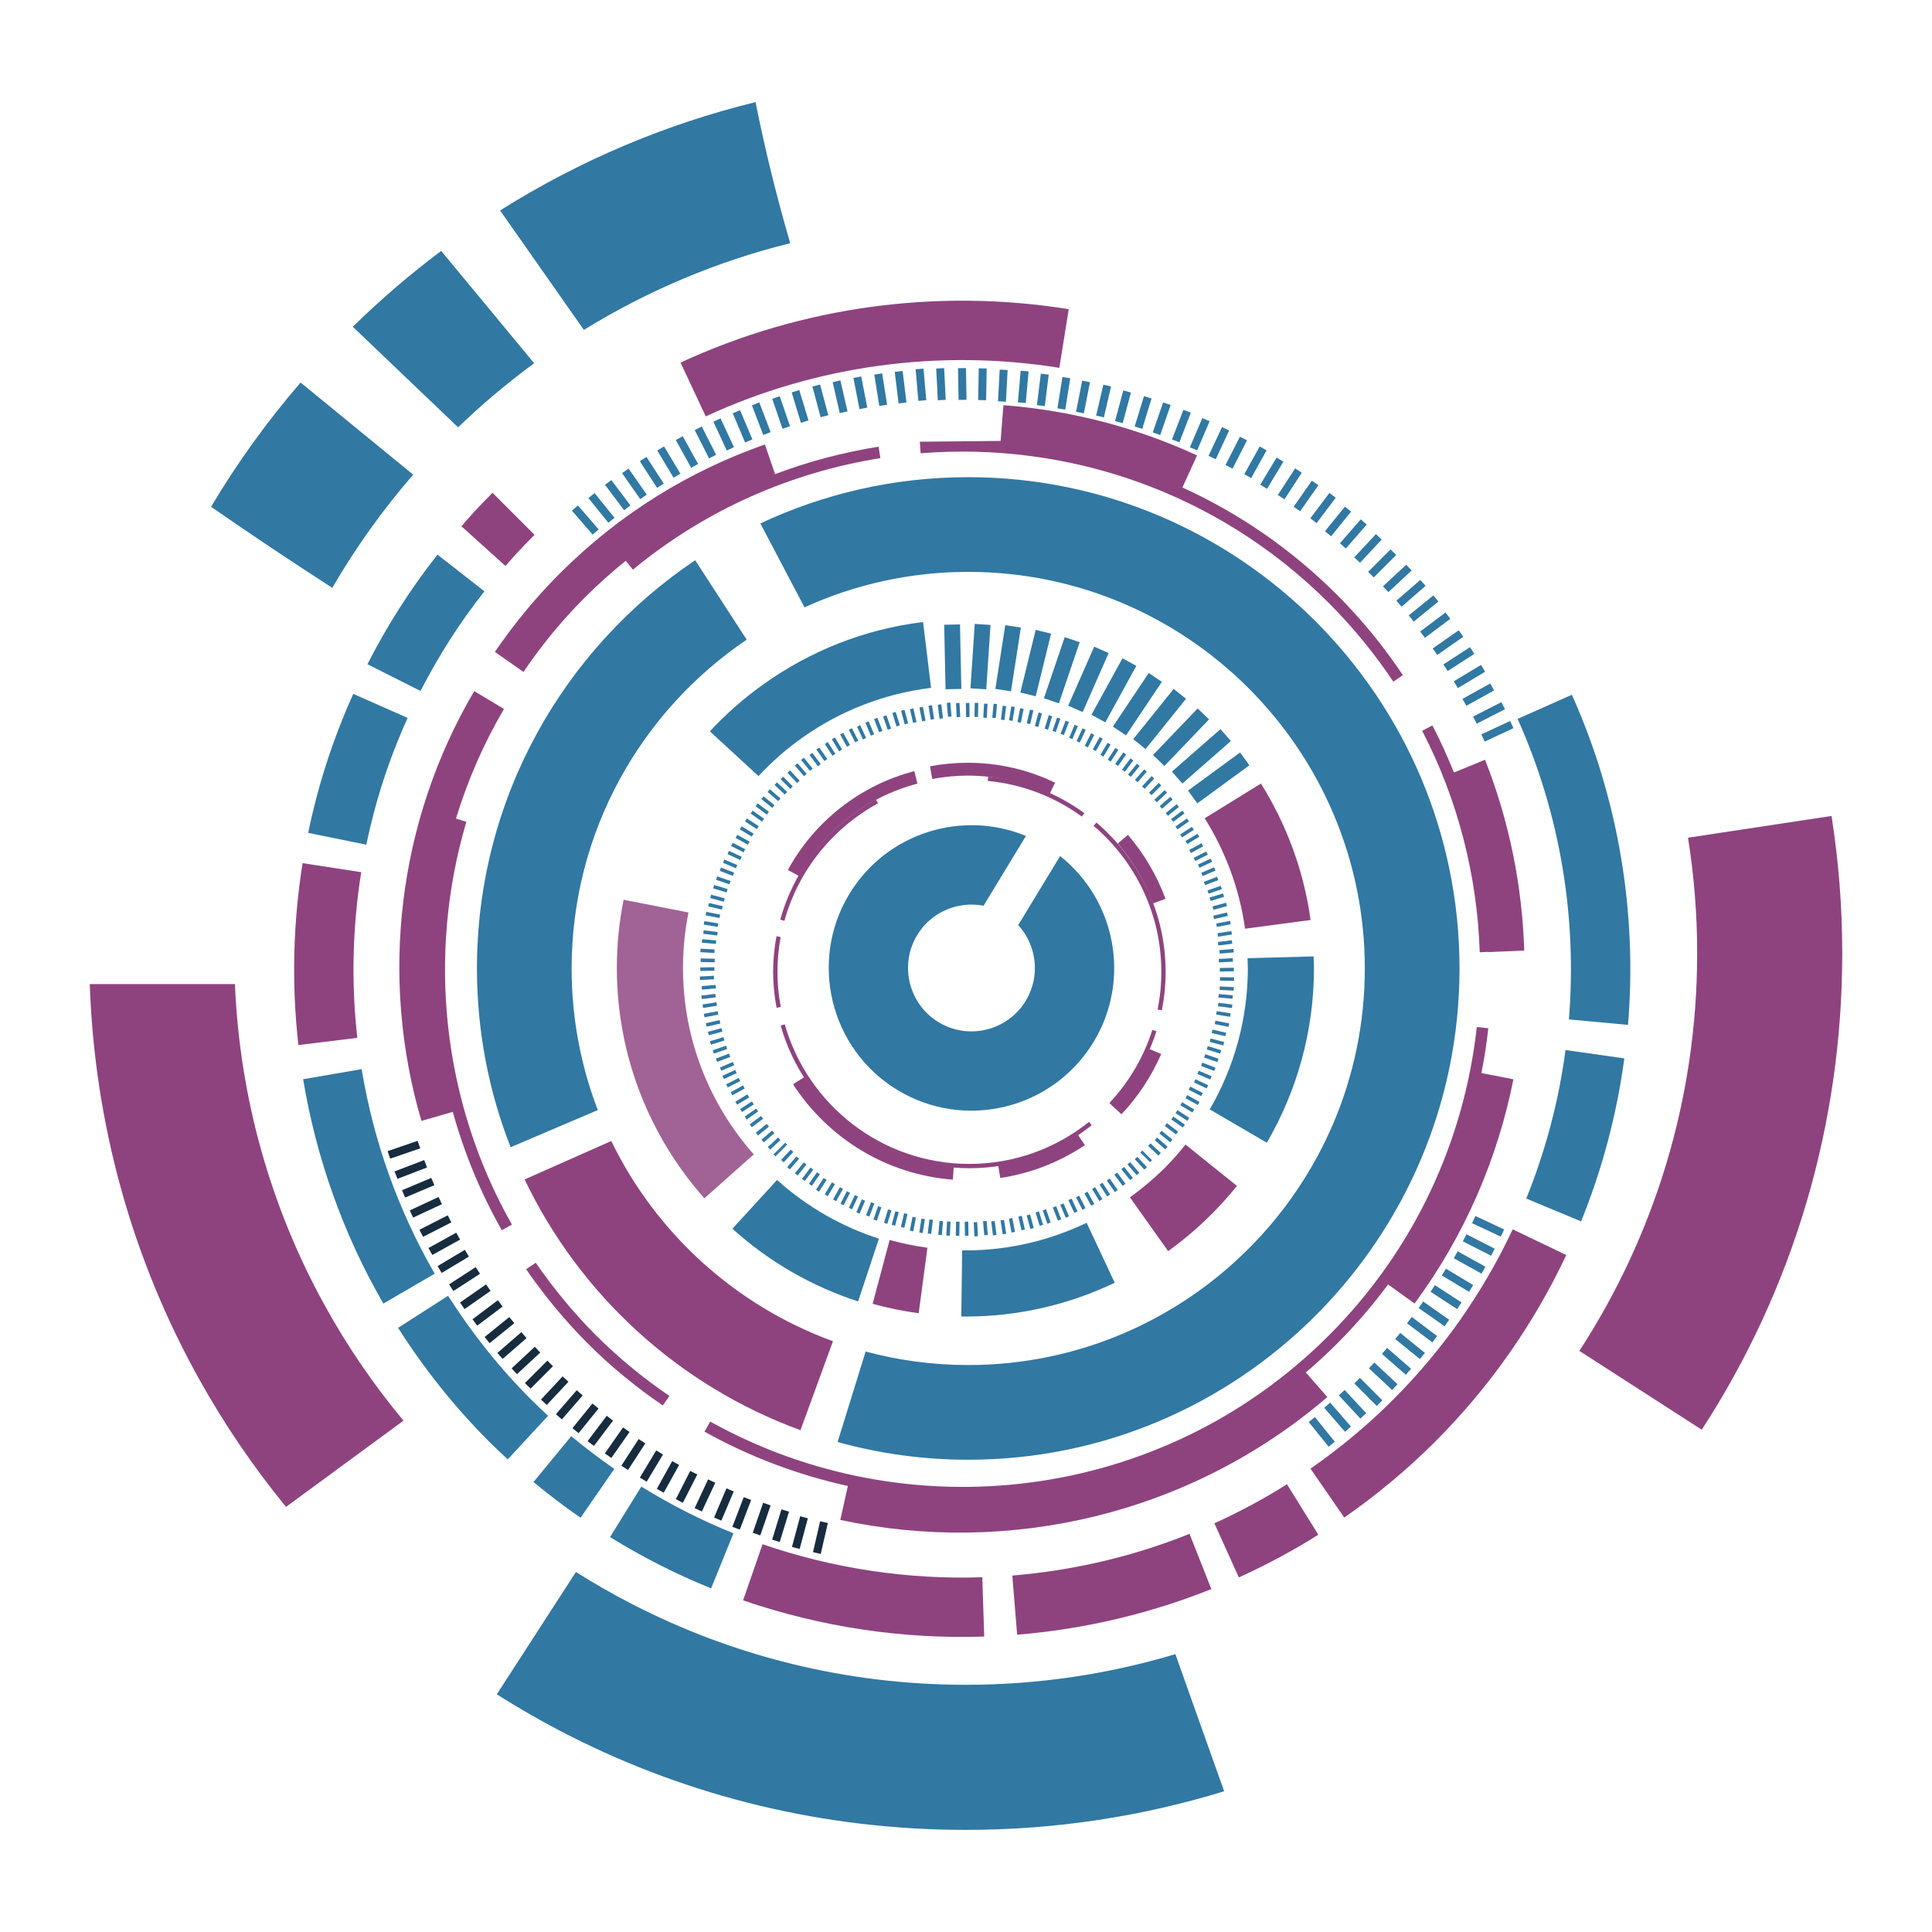 <?xml version="1.0" encoding="utf-8"?>
<!-- Generator: Adobe Illustrator 15.1.0, SVG Export Plug-In . SVG Version: 6.00 Build 0)  -->
<!DOCTYPE svg PUBLIC "-//W3C//DTD SVG 1.1//EN" "http://www.w3.org/Graphics/SVG/1.1/DTD/svg11.dtd">
<svg version="1.1" id="Layer_1" xmlns="http://www.w3.org/2000/svg" xmlns:xlink="http://www.w3.org/1999/xlink" x="0px" y="0px"
	 width="500px" height="500px" viewBox="0 0 500 500" enable-background="new 0 0 500 500" xml:space="preserve">
<g>
	<g>
		<g>
			<path fill="#8E437F" d="M385.201,246.341c0,0.02,0,0.04,0.001,0.063l9.27-0.404c-0.521-16.798-3.888-33.523-10.148-49.371
				l-8.052,3.302c-1.649-4.139-3.496-8.217-5.565-12.21l-2.645,1.412c9.296,17.952,14.247,37.575,14.896,57.313L385.201,246.341z"/>
			<path fill="#8E437F" d="M154.295,345.633c-5.888-5.89-11.078-12.21-15.641-18.84l-2.493,1.674
				c4.671,6.784,9.981,13.26,16.012,19.286c6.041,6.042,12.552,11.316,19.359,15.982l1.713-2.46
				C166.583,356.708,160.209,351.547,154.295,345.633z"/>
			<path fill="#8E437F" d="M120.691,212.684l-2.687-0.833c2.98-9.808,7.12-19.334,12.422-28.363l-7.696-4.636
				c-19.92,33.88-24.501,74.347-13.669,111.234l8.124-2.336c2.934,10.577,7.15,20.869,12.674,30.627l2.623-1.453
				C114.396,284.991,110.504,247.185,120.691,212.684z"/>
			<path fill="#8E437F" d="M238.047,114.319l0.214,2.991c37.842-3.046,76.735,9.85,105.621,38.735
				c6.346,6.346,11.903,13.179,16.709,20.374l2.47-1.698c-4.903-7.343-10.58-14.319-17.058-20.796
				c-11.917-11.916-25.5-21.167-40.002-27.763l3.797-8.305c-15.938-7.343-32.93-11.682-50.116-12.996l-0.723,9.247"/>
			<path fill="#8E437F" d="M383.391,277.702c0.76-3.843,1.357-7.714,1.786-11.601l-2.981-0.297
				c-3.231,29.182-15.979,57.493-38.311,79.828c-43.297,43.295-109.063,50.69-160.079,22.267l-1.494,2.602
				c11.75,6.55,24.267,11.236,37.113,14.068l-1.955,8.787c43.482,9.341,90.424-1.253,126.047-31.799l-5.574-6.361
				c2.763-2.354,5.453-4.833,8.063-7.443c4.852-4.852,9.258-9.982,13.226-15.339l6.858,4.933
				c12.976-17.585,21.487-37.445,25.58-58.023L383.391,277.702z"/>
			<path fill="#8E437F" d="M227.39,115.6c-9.104,1.448-18.085,3.823-26.802,7.103l-2.633-7.673
				c-19.367,6.772-37.552,17.856-53.01,33.312c-6.364,6.362-11.974,13.195-16.868,20.374l7.39,5.175
				c4.594-6.761,9.834-13.215,15.824-19.205c3.409-3.409,6.967-6.585,10.644-9.542l1.865,2.283
				c18.883-15.6,41.075-25.202,64.037-28.863L227.39,115.6z"/>
			<g>
				<path fill="#8E437F" d="M292.426,309.877l9.894,13.922c6.665-4.803,12.657-10.484,17.8-16.882l-13.308-10.707
					c-1.723,2.146-3.537,4.215-5.486,6.153C298.569,305.097,295.585,307.603,292.426,309.877z"/>
			</g>
			<g opacity="0.83">
				<path fill="#8E437F" d="M195.076,298.758c-11.377-12.871-18.322-29.744-18.32-48.243c-0.002-4.911,0.496-9.712,1.424-14.361
					l-16.793-3.296c-1.139,5.713-1.748,11.615-1.747,17.657c0,22.857,8.581,43.71,22.651,59.605L195.076,298.758z"/>
			</g>
			<g>
				<path fill="#8E437F" d="M240.014,322.916c-3.338-0.451-6.601-1.134-9.776-2.017l-4.404,16.526
					c3.877,1.07,7.855,1.896,11.92,2.445L240.014,322.916z"/>
			</g>
			<g>
				<g>
					<path fill="#8E437F" d="M326.329,202.785l-14.559,8.986c5.352,8.512,8.997,18.198,10.454,28.579l16.96-2.254
						C337.403,225.276,332.923,213.313,326.329,202.785z"/>
				</g>
				<g>
					<path fill="#8E437F" d="M287.926,286.218c5.111-5.463,9.04-12.045,11.357-19.345l-1.065-0.323
						c-2.269,7.139-6.112,13.578-11.114,18.923L287.926,286.218z"/>
					<path fill="#8E437F" d="M250.877,302.333c11.971,0,22.973-4.175,31.656-11.13l-0.703-0.861
						c-8.493,6.802-19.251,10.879-30.953,10.879c-22.689,0-41.86-15.294-47.778-36.11l-1.073,0.29
						C208.072,286.688,227.675,302.332,250.877,302.333z"/>
					<path fill="#8E437F" d="M202.066,260.61c-0.549-2.944-0.867-5.966-0.866-9.065c-0.001-3.087,0.297-6.1,0.838-9.033
						l-1.091-0.215c-0.553,3.001-0.86,6.088-0.858,9.245c-0.002,3.171,0.322,6.258,0.884,9.261L202.066,260.61z"/>
					<path fill="#8E437F" d="M227.229,207.904l-0.516-0.981c-11.976,6.511-21.064,17.679-24.777,31.077l1.072,0.308
						C206.635,225.199,215.522,214.277,227.229,207.904z"/>
					<line fill="#8E437F" x1="280.628" y1="210.424" x2="279.967" y2="211.316"/>
					<path fill="#8E437F" d="M280.628,210.424c-7.134-5.172-15.652-8.546-24.892-9.429l-0.112,1.109
						c9.037,0.854,17.367,4.156,24.343,9.212L280.628,210.424z"/>
					<path fill="#8E437F" d="M301.664,251.542c0-15.469-6.962-29.339-17.91-38.662l-0.728,0.839
						c10.715,9.12,17.525,22.691,17.525,37.826c0.002,3.326-0.335,6.576-0.962,9.717l1.097,0.202
						C301.322,258.253,301.664,254.939,301.664,251.542z"/>
				</g>
				<g>
					<path fill="#8E437F" d="M300.517,272.774l-3.176-1.326c-2.356,5.421-5.638,10.354-9.639,14.6l2.536,2.323
						C294.503,283.834,298.003,278.568,300.517,272.774z"/>
					<path fill="#8E437F" d="M280.772,296.369l-1.919-2.852c-6.062,4.047-13.033,6.827-20.543,7.955l0.556,3.394
						C266.872,303.658,274.309,300.685,280.772,296.369z"/>
					<path fill="#8E437F" d="M246.606,305.299l0.227-3.435c-16.213-1.255-30.313-10.166-38.684-23.105l-2.902,1.845
						C214.194,294.445,229.271,303.967,246.606,305.299z"/>
					<path fill="#8E437F" d="M241.264,201.612c2.979-0.567,6.042-0.887,9.182-0.887c7.576,0,14.751,1.736,21.156,4.82l1.46-2.983
						c-6.848-3.302-14.517-5.162-22.616-5.162c-3.337,0-6.595,0.32-9.76,0.918L241.264,201.612z"/>
					<path fill="#8E437F" d="M237.433,202.808l-0.803-3.233c-14.096,3.655-25.901,13.061-32.727,25.565l2.894,1.601
						C213.185,215.03,224.235,206.234,237.433,202.808z"/>
					<path fill="#8E437F" d="M298.403,233.805l3.225-1.198c-2.254-6.104-5.569-11.688-9.726-16.539l-2.611,2.236
						C293.188,222.849,296.294,228.088,298.403,233.805z"/>
				</g>
			</g>
		</g>
		<g>
			<path fill="#8E437F" d="M158.196,295.293l-22.423,9.943c14.298,29.939,39.972,53.438,71.39,64.893l8.407-23.021
				C190.399,337.941,169.795,319.197,158.196,295.293z"/>
			<path fill="#8E437F" d="M391.49,318.153c-7.505,15.962-17.804,30.928-30.983,44.106c-6.688,6.688-13.851,12.602-21.349,17.834
				l8.734,12.648c8.253-5.75,16.132-12.254,23.488-19.609c14.444-14.444,25.735-30.842,33.969-48.333L391.49,318.153z"/>
			<path fill="#8E437F" d="M333.067,384.126c-6.07,3.829-12.354,7.183-18.789,10.102l6.331,14.004
				c7.043-3.193,13.921-6.865,20.569-11.049L333.067,384.126z"/>
			<path fill="#8E437F" d="M130.82,146.474c2.279-2.597,3.169-3.708,7.524-8.062l-10.874-10.875
				c-4.355,4.355-5.54,5.788-8.058,8.662L130.82,146.474z"/>
			<path fill="#8E437F" d="M93.485,225.718l-15.179-2.334c-2.471,15.58-2.861,31.425-1.079,47.077l15.248-1.867
				C90.861,254.335,91.228,239.905,93.485,225.718z"/>
			<path fill="#8E437F" d="M254.216,408.189c-19.212,0.645-38.507-2.227-56.87-8.547l-5.03,14.524
				c20.149,6.93,41.319,10.078,62.401,9.374L254.216,408.189z"/>
			<path fill="#8E437F" d="M274.155,95.19l2.438-15.174c-33.802-5.426-68.895-0.792-100.471,13.824l6.527,13.914
				C211.413,94.455,243.372,90.246,274.155,95.19z"/>
			<path fill="#8E437F" d="M313.5,411.247l-5.652-14.288c-14.758,5.92-30.234,9.502-45.864,10.795l1.253,15.31
				C280.365,421.649,297.326,417.725,313.5,411.247z"/>
			<path fill="#8E437F" d="M474.003,211.169l-37.149,5.63c1.556,9.75,2.37,19.745,2.37,29.927
				c0,37.913-11.214,73.246-30.485,102.886l31.672,20.396c23.659-36.392,36.361-78.856,36.361-123.282
				C476.771,234.702,475.827,222.825,474.003,211.169z"/>
			<path fill="#8E437F" d="M83.909,337.597c-13.629-24.805-21.861-52.972-23.107-82.916c-12.523,0-25.05,0-37.573,0
				c1.244,36.319,10.993,71.152,28.289,102.205c6.461,11.602,13.979,22.674,22.496,33.1l30.404-22.322
				C96.665,358.351,89.784,348.288,83.909,337.597z"/>
		</g>
	</g>
	<g>
		<g>
			
				<rect x="135.062" y="348.061" transform="matrix(0.681 0.732 -0.732 0.681 301.215 12.646)" fill="#182C3F" width="2.052" height="8.215"/>
		</g>
		<g>
			
				<rect x="131.596" y="344.064" transform="matrix(0.655 0.756 -0.756 0.655 308.847 19.908)" fill="#182C3F" width="2.052" height="8.216"/>
		</g>
		<g>
			
				<rect x="128.271" y="339.949" transform="matrix(0.629 0.778 -0.778 0.629 315.603 27.224)" fill="#182C3F" width="2.053" height="8.216"/>
		</g>
		<g>
			
				<rect x="125.093" y="335.721" transform="matrix(0.601 0.799 -0.799 0.601 321.905 34.775)" fill="#182C3F" width="2.053" height="8.216"/>
		</g>
		<g>
			
				<rect x="122.063" y="331.385" transform="matrix(0.573 0.82 -0.82 0.573 327.578 42.42)" fill="#182C3F" width="2.055" height="8.217"/>
		</g>
		<g>
			
				<rect x="119.188" y="326.945" transform="matrix(0.544 0.839 -0.839 0.544 332.577 50.072)" fill="#182C3F" width="2.054" height="8.216"/>
		</g>
		<g>
			
				<rect x="116.469" y="322.407" transform="matrix(0.514 0.858 -0.858 0.514 337.062 57.8)" fill="#182C3F" width="2.053" height="8.217"/>
		</g>
		<g>
			
				<rect x="113.909" y="317.78" transform="matrix(0.484 0.875 -0.875 0.484 341.002 65.537)" fill="#182C3F" width="2.053" height="8.216"/>
		</g>
		<g>
			
				<rect x="111.513" y="313.064" transform="matrix(0.454 0.891 -0.891 0.454 344.19 73.038)" fill="#182C3F" width="2.053" height="8.216"/>
		</g>
		<g>
			
				<rect x="109.284" y="308.265" transform="matrix(0.422 0.907 -0.907 0.422 346.983 80.574)" fill="#182C3F" width="2.051" height="8.217"/>
		</g>
		<g>
			
				<rect x="107.222" y="303.395" transform="matrix(0.389 0.921 -0.921 0.389 349.332 88.064)" fill="#182C3F" width="2.052" height="8.215"/>
		</g>
		<g>
			
				<rect x="105.331" y="298.456" transform="matrix(0.358 0.934 -0.934 0.358 350.84 94.994)" fill="#182C3F" width="2.054" height="8.216"/>
		</g>
		<g>
			
				<rect x="103.616" y="293.45" transform="matrix(0.325 0.946 -0.946 0.325 352.012 101.856)" fill="#182C3F" width="2.053" height="8.217"/>
		</g>
		<g>
			
				<rect x="208.059" y="396.913" transform="matrix(-0.225 0.974 -0.974 -0.225 647.655 280.817)" fill="#182C3F" width="8.211" height="2.053"/>
		</g>
		<g>
			
				<rect x="202.95" y="395.544" transform="matrix(-0.259 0.966 -0.966 -0.259 643.732 299.333)" fill="#182C3F" width="8.213" height="2.054"/>
		</g>
		<g>
			
				<rect x="197.892" y="393.997" transform="matrix(-0.293 0.956 -0.956 -0.293 638.842 317.476)" fill="#182C3F" width="8.212" height="2.052"/>
		</g>
		<g>
			
				<rect x="192.889" y="392.276" transform="matrix(-0.326 0.945 -0.945 -0.326 633.02 335.196)" fill="#182C3F" width="8.213" height="2.052"/>
		</g>
		<g>
			
				<rect x="187.952" y="390.379" transform="matrix(-0.358 0.934 -0.934 -0.358 626.297 352.403)" fill="#182C3F" width="8.212" height="2.054"/>
		</g>
		<g>
			
				<rect x="183.085" y="388.311" transform="matrix(-0.391 0.92 -0.92 -0.391 618.727 369.377)" fill="#182C3F" width="8.208" height="2.052"/>
		</g>
		<g>
			
				<rect x="178.29" y="386.076" transform="matrix(-0.423 0.906 -0.906 -0.423 610.314 385.518)" fill="#182C3F" width="8.212" height="2.053"/>
		</g>
		<g>
			
				<rect x="173.576" y="383.674" transform="matrix(-0.454 0.891 -0.891 -0.454 601.117 401.13)" fill="#182C3F" width="8.213" height="2.053"/>
		</g>
		<g>
			
				<rect x="168.951" y="381.11" transform="matrix(-0.485 0.875 -0.875 -0.485 591.171 416.134)" fill="#182C3F" width="8.211" height="2.051"/>
		</g>
		<g>
			
				<rect x="164.418" y="378.385" transform="matrix(-0.515 0.857 -0.857 -0.515 580.537 430.391)" fill="#182C3F" width="8.212" height="2.054"/>
		</g>
		<g>
			
				<rect x="159.981" y="375.504" transform="matrix(-0.545 0.839 -0.839 -0.545 569.244 443.972)" fill="#182C3F" width="8.214" height="2.054"/>
		</g>
		<g>
			
				<rect x="155.648" y="372.47" transform="matrix(-0.574 0.819 -0.819 -0.574 557.324 456.919)" fill="#182C3F" width="8.212" height="2.052"/>
		</g>
		<g>
			
				<rect x="151.424" y="369.286" transform="matrix(-0.602 0.799 -0.799 -0.602 544.874 468.965)" fill="#182C3F" width="8.212" height="2.052"/>
		</g>
		<g>
			
				<rect x="147.314" y="365.958" transform="matrix(-0.629 0.777 -0.777 -0.629 531.915 480.243)" fill="#182C3F" width="8.212" height="2.051"/>
		</g>
		<g>
			
				<rect x="143.321" y="362.488" transform="matrix(-0.656 0.755 -0.755 -0.656 518.5 490.725)" fill="#182C3F" width="8.213" height="2.052"/>
		</g>
		<g>
			<polygon fill="#182C3F" points="140.007,362.211 145.608,356.206 147.11,357.602 141.509,363.608 			"/>
		</g>
		<g>
			
				<rect x="138.429" y="351.699" transform="matrix(0.707 0.707 -0.707 0.707 292.437 5.603)" fill="#182C3F" width="2.052" height="8.211"/>
		</g>
	</g>
	<g>
		<g>
			<path fill="#3178A3" d="M304.185,428.09c-17.196,5.155-35.409,7.936-54.261,7.936c-31.058,0-60.383-7.53-86.264-20.847
				c-5.002-2.573-9.877-5.357-14.609-8.352l-20.479,31.65c5.973,3.797,12.111,7.296,18.388,10.499
				c31.498,16.079,66.574,24.597,102.964,24.597c23.01,0,45.491-3.419,66.882-9.993L304.185,428.09z"/>
			<g>
				<path fill="#3178A3" d="M238.89,160.977c-15.147,1.852-29.137,7.483-41.017,15.904c-2.719,1.932-5.34,3.984-7.825,6.192
					c-2.21,1.964-4.324,4.031-6.333,6.196l12.583,11.58c1.626-1.752,3.341-3.426,5.128-5.013c2.033-1.803,4.172-3.48,6.396-5.048
					c9.603-6.784,20.909-11.272,33.136-12.774L238.89,160.977z"/>
				<path fill="#3178A3" d="M96.823,210.054c2.192-8.267,5.103-16.375,8.667-24.256l-14.066-6.222
					c-3.895,8.647-7.071,17.544-9.467,26.612c-0.819,3.105-1.559,6.223-2.201,9.358l15.049,3.057
					C95.396,215.739,96.073,212.888,96.823,210.054z"/>
				<path fill="#3178A3" d="M108.835,178.821c4.603-8.991,10.09-17.642,16.536-25.789l-12.144-9.491
					c-7.074,8.955-13.097,18.469-18.135,28.356L108.835,178.821z"/>
				<g>
					<g>
						<line fill="#3178A3" x1="238.89" y1="160.977" x2="240.958" y2="178.014"/>
					</g>
					
						<rect x="313.378" y="192.879" transform="matrix(0.591 0.807 -0.807 0.591 291.374 -172.144)" fill="#3178A3" width="4.09" height="16.694"/>
					
						<rect x="308.735" y="187.453" transform="matrix(0.659 0.752 -0.752 0.659 253.363 -167.001)" fill="#3178A3" width="4.09" height="16.694"/>
					
						<rect x="297.335" y="188.751" transform="matrix(-0.692 0.722 -0.722 -0.692 654.939 102.116)" fill="#3178A3" width="16.694" height="4.092"/>
					
						<rect x="291.823" y="184.211" transform="matrix(-0.627 0.779 -0.779 -0.627 633.409 69.026)" fill="#3178A3" width="16.691" height="4.091"/>
					
						<rect x="285.933" y="180.172" transform="matrix(-0.556 0.831 -0.831 -0.556 609.392 39.016)" fill="#3178A3" width="16.691" height="4.091"/>
					
						<rect x="279.713" y="176.661" transform="matrix(-0.481 0.876 -0.876 -0.481 583.378 12.268)" fill="#3178A3" width="16.693" height="4.09"/>
					
						<rect x="273.214" y="173.702" transform="matrix(-0.403 0.915 -0.915 -0.403 555.962 -10.979)" fill="#3178A3" width="16.693" height="4.093"/>
					
						<rect x="266.479" y="171.322" transform="matrix(-0.322 0.947 -0.947 -0.322 527.467 -30.979)" fill="#3178A3" width="16.692" height="4.09"/>
					
						<rect x="259.562" y="169.54" transform="matrix(-0.238 0.971 -0.971 -0.238 498.412 -47.698)" fill="#3178A3" width="16.694" height="4.092"/>
					
						<rect x="252.518" y="168.368" transform="matrix(-0.153 0.988 -0.988 -0.153 469.182 -61.307)" fill="#3178A3" width="16.691" height="4.091"/>
					
						<rect x="245.396" y="167.812" transform="matrix(-0.066 0.998 -0.998 -0.066 440.015 -72.091)" fill="#3178A3" width="16.693" height="4.09"/>
					
						<rect x="238.253" y="167.881" transform="matrix(0.021 1 -1 0.021 411.323 -80.179)" fill="#3178A3" width="16.693" height="4.089"/>
				</g>
				<path fill="#3178A3" d="M179.911,144.992c-34.033,22.839-56.479,61.668-56.479,105.645c0,16.313,3.092,31.919,8.713,46.262
					l22.563-9.611c-4.369-11.388-6.771-23.741-6.771-36.65c0-35.379,17.993-66.633,45.308-85.094L179.911,144.992z"/>
				<path fill="#3178A3" d="M250.576,123.494c-19.221,0-37.451,4.301-53.8,11.971l11.427,21.71
					c12.926-5.881,27.269-9.175,42.373-9.175c56.595,0,102.638,46.042,102.638,102.636c0,56.596-46.043,102.637-102.638,102.637
					c-9.183,0-18.081-1.222-26.554-3.497l-7.253,23.419c10.769,2.981,22.101,4.586,33.807,4.586
					c70.107,0,127.144-57.037,127.144-127.145C377.72,180.528,320.684,123.494,250.576,123.494z"/>
			</g>
		</g>
		<g>
			<g>
				<g>
					
						<rect x="199.861" y="293.968" transform="matrix(0.683 0.731 -0.731 0.683 279.748 -52.505)" fill="#3178A3" width="0.911" height="3.643"/>
				</g>
				<g>
					
						<rect x="198.325" y="292.197" transform="matrix(0.655 0.756 -0.756 0.655 290.816 -48.749)" fill="#3178A3" width="0.91" height="3.641"/>
				</g>
				<g>
					
						<rect x="196.85" y="290.371" transform="matrix(0.629 0.778 -0.778 0.629 300.52 -44.931)" fill="#3178A3" width="0.91" height="3.641"/>
				</g>
				<g>
					
						<rect x="195.44" y="288.497" transform="matrix(0.6 0.8 -0.8 0.6 310.47 -40.639)" fill="#3178A3" width="0.911" height="3.64"/>
				</g>
				<g>
					
						<rect x="194.098" y="286.571" transform="matrix(0.575 0.818 -0.818 0.575 318.502 -36.657)" fill="#3178A3" width="0.91" height="3.644"/>
				</g>
				<g>
					
						<rect x="192.823" y="284.602" transform="matrix(0.544 0.839 -0.839 0.544 328.481 -31.56)" fill="#3178A3" width="0.907" height="3.643"/>
				</g>
				<g>
					
						<rect x="191.615" y="282.591" transform="matrix(0.516 0.857 -0.857 0.516 336.733 -26.802)" fill="#3178A3" width="0.913" height="3.643"/>
				</g>
				<g>
					
						<rect x="190.481" y="280.539" transform="matrix(0.485 0.874 -0.874 0.485 345.099 -21.642)" fill="#3178A3" width="0.909" height="3.642"/>
				</g>
				<g>
					
						<rect x="189.418" y="278.448" transform="matrix(0.452 0.892 -0.892 0.452 353.934 -15.85)" fill="#3178A3" width="0.909" height="3.641"/>
				</g>
				<g>
					
						<rect x="188.428" y="276.319" transform="matrix(0.421 0.907 -0.907 0.421 361.558 -10.343)" fill="#3178A3" width="0.911" height="3.642"/>
				</g>
				<g>
					
						<rect x="187.515" y="274.158" transform="matrix(0.391 0.92 -0.92 0.391 368.578 -4.874)" fill="#3178A3" width="0.912" height="3.643"/>
				</g>
				<g>
					
						<rect x="186.675" y="271.968" transform="matrix(0.357 0.934 -0.934 0.357 376.04 1.224)" fill="#3178A3" width="0.911" height="3.641"/>
				</g>
				<g>
					
						<rect x="185.914" y="269.749" transform="matrix(0.325 0.946 -0.946 0.325 382.654 7.077)" fill="#3178A3" width="0.911" height="3.641"/>
				</g>
				<g>
					
						<rect x="185.231" y="267.505" transform="matrix(0.291 0.957 -0.957 0.291 389.323 13.304)" fill="#3178A3" width="0.909" height="3.64"/>
				</g>
				<g>
					
						<rect x="184.627" y="265.238" transform="matrix(0.258 0.966 -0.966 0.258 395.316 19.313)" fill="#3178A3" width="0.912" height="3.641"/>
				</g>
				<g>
					
						<rect x="184.1" y="262.952" transform="matrix(0.223 0.975 -0.975 0.223 401.548 25.859)" fill="#3178A3" width="0.912" height="3.641"/>
				</g>
				<g>
					
						<rect x="183.658" y="260.647" transform="matrix(0.19 0.982 -0.982 0.19 406.79 31.813)" fill="#3178A3" width="0.909" height="3.642"/>
				</g>
				<g>
					
						<rect x="183.291" y="258.332" transform="matrix(0.155 0.988 -0.988 0.155 412.23 38.256)" fill="#3178A3" width="0.912" height="3.638"/>
				</g>
				<g>
					
						<rect x="183.008" y="256.004" transform="matrix(0.121 0.993 -0.993 0.121 417.194 44.51)" fill="#3178A3" width="0.912" height="3.64"/>
				</g>
				<g>
					
						<rect x="182.806" y="253.664" transform="matrix(0.085 0.996 -0.996 0.085 422.318 51.255)" fill="#3178A3" width="0.911" height="3.641"/>
				</g>
				<g>
					
						<rect x="182.686" y="251.322" transform="matrix(0.052 0.999 -0.999 0.052 426.319 56.963)" fill="#3178A3" width="0.911" height="3.641"/>
				</g>
				<g>
					
						<rect x="182.649" y="248.978" transform="matrix(0.016 1 -1 0.016 430.923 63.681)" fill="#3178A3" width="0.91" height="3.639"/>
				</g>
				<g>
					
						<rect x="182.691" y="246.631" transform="matrix(-0.018 1 -1 -0.018 434.897 69.867)" fill="#3178A3" width="0.91" height="3.642"/>
				</g>
				<g>
					
						<rect x="182.817" y="244.289" transform="matrix(-0.053 0.999 -0.999 -0.053 438.675 76.026)" fill="#3178A3" width="0.91" height="3.641"/>
				</g>
				<g>
					
						<rect x="183.023" y="241.952" transform="matrix(-0.087 0.996 -0.996 -0.087 442.252 82.137)" fill="#3178A3" width="0.912" height="3.641"/>
				</g>
				<g>
					
						<rect x="183.311" y="239.625" transform="matrix(-0.124 0.992 -0.992 -0.124 446.161 89.078)" fill="#3178A3" width="0.912" height="3.639"/>
				</g>
				<g>
					
						<rect x="183.682" y="237.307" transform="matrix(-0.157 0.988 -0.988 -0.157 449.168 94.745)" fill="#3178A3" width="0.91" height="3.639"/>
				</g>
				<g>
					
						<rect x="184.132" y="235.004" transform="matrix(-0.19 0.982 -0.982 -0.19 452.132 100.522)" fill="#3178A3" width="0.911" height="3.642"/>
				</g>
				<g>
					
						<rect x="184.661" y="232.72" transform="matrix(-0.226 0.974 -0.974 -0.226 455.438 107.249)" fill="#3178A3" width="0.911" height="3.638"/>
				</g>
				<g>
					
						<rect x="185.27" y="230.454" transform="matrix(-0.26 0.966 -0.966 -0.26 458.349 113.438)" fill="#3178A3" width="0.911" height="3.639"/>
				</g>
				<g>
					
						<rect x="185.959" y="228.212" transform="matrix(-0.293 0.956 -0.956 -0.293 460.963 119.185)" fill="#3178A3" width="0.91" height="3.637"/>
				</g>
				<g>
					
						<rect x="186.723" y="225.995" transform="matrix(-0.327 0.945 -0.945 -0.327 463.691 125.453)" fill="#3178A3" width="0.914" height="3.64"/>
				</g>
				<g>
					
						<rect x="187.57" y="223.805" transform="matrix(-0.359 0.933 -0.933 -0.359 466.121 131.171)" fill="#3178A3" width="0.908" height="3.64"/>
				</g>
				<g>
					
						<rect x="188.486" y="221.647" transform="matrix(-0.392 0.92 -0.92 -0.392 468.622 137.357)" fill="#3178A3" width="0.911" height="3.638"/>
				</g>
				<g>
					
						<rect x="189.481" y="219.521" transform="matrix(-0.422 0.906 -0.906 -0.422 470.801 142.717)" fill="#3178A3" width="0.908" height="3.639"/>
				</g>
				<g>
					
						<rect x="190.547" y="217.431" transform="matrix(-0.452 0.892 -0.892 -0.452 472.941 148.087)" fill="#3178A3" width="0.911" height="3.642"/>
				</g>
				<g>
					
						<rect x="191.685" y="215.382" transform="matrix(-0.484 0.875 -0.875 -0.484 475.238 154.34)" fill="#3178A3" width="0.913" height="3.641"/>
				</g>
				<g>
					
						<rect x="192.896" y="213.373" transform="matrix(-0.516 0.857 -0.857 -0.516 477.436 160.527)" fill="#3178A3" width="0.911" height="3.638"/>
				</g>
				<g>
					
						<rect x="194.175" y="211.406" transform="matrix(-0.546 0.838 -0.838 -0.546 479.525 166.512)" fill="#3178A3" width="0.913" height="3.638"/>
				</g>
				<g>
					
						<rect x="195.523" y="209.486" transform="matrix(-0.575 0.818 -0.818 -0.575 481.538 172.404)" fill="#3178A3" width="0.911" height="3.636"/>
				</g>
				<g>
					
						<rect x="196.937" y="207.612" transform="matrix(-0.602 0.799 -0.799 -0.602 483.435 177.73)" fill="#3178A3" width="0.911" height="3.64"/>
				</g>
				<g>
					
						<rect x="198.415" y="205.791" transform="matrix(-0.629 0.778 -0.778 -0.629 485.346 183.452)" fill="#3178A3" width="0.91" height="3.64"/>
				</g>
				<g>
					
						<rect x="199.959" y="204.022" transform="matrix(-0.655 0.756 -0.756 -0.655 487.215 189.111)" fill="#3178A3" width="0.907" height="3.64"/>
				</g>
				<g>
					
						<rect x="201.559" y="202.308" transform="matrix(-0.682 0.731 -0.731 -0.682 489.076 195.589)" fill="#3178A3" width="0.909" height="3.639"/>
				</g>
				<g>
					
						<rect x="201.854" y="201.971" transform="matrix(0.707 0.708 -0.708 0.707 202.947 -84.7)" fill="#3178A3" width="3.554" height="0.913"/>
				</g>
				<g>
					
						<rect x="203.57" y="200.418" transform="matrix(0.682 0.732 -0.732 0.682 212.333 -86.332)" fill="#3178A3" width="3.64" height="0.908"/>
				</g>
				<g>
					
						<rect x="205.342" y="198.882" transform="matrix(0.655 0.755 -0.755 0.655 222.043 -87.769)" fill="#3178A3" width="3.639" height="0.908"/>
				</g>
				<g>
					
						<rect x="207.167" y="197.405" transform="matrix(0.628 0.778 -0.778 0.628 231.518 -89.048)" fill="#3178A3" width="3.639" height="0.91"/>
				</g>
				<g>
					
						<rect x="209.041" y="195.995" transform="matrix(0.602 0.799 -0.799 0.602 240.982 -90.165)" fill="#3178A3" width="3.64" height="0.909"/>
				</g>
				<g>
					
						<rect x="210.964" y="194.652" transform="matrix(0.573 0.82 -0.82 0.573 250.755 -91.078)" fill="#3178A3" width="3.64" height="0.91"/>
				</g>
				<g>
					
						<rect x="212.933" y="193.375" transform="matrix(0.544 0.839 -0.839 0.544 260.629 -91.8)" fill="#3178A3" width="3.64" height="0.91"/>
				</g>
				<g>
					
						<rect x="214.944" y="192.168" transform="matrix(0.514 0.858 -0.858 0.514 270.466 -92.345)" fill="#3178A3" width="3.642" height="0.911"/>
				</g>
				<g>
					
						<rect x="216.998" y="191.032" transform="matrix(0.484 0.875 -0.875 0.484 280.348 -92.7)" fill="#3178A3" width="3.639" height="0.911"/>
				</g>
				<g>
					
						<rect x="219.089" y="189.968" transform="matrix(0.453 0.891 -0.891 0.453 290.499 -92.806)" fill="#3178A3" width="3.638" height="0.911"/>
				</g>
				<g>
					
						<rect x="221.215" y="188.979" transform="matrix(0.422 0.907 -0.907 0.422 300.676 -92.704)" fill="#3178A3" width="3.641" height="0.911"/>
				</g>
				<g>
					
						<rect x="223.376" y="188.066" transform="matrix(0.39 0.921 -0.921 0.39 310.894 -92.387)" fill="#3178A3" width="3.641" height="0.911"/>
				</g>
				<g>
					
						<rect x="225.567" y="187.226" transform="matrix(0.357 0.934 -0.934 0.357 321.41 -91.762)" fill="#3178A3" width="3.64" height="0.909"/>
				</g>
				<g>
					
						<rect x="227.786" y="186.463" transform="matrix(0.325 0.946 -0.946 0.325 331.783 -90.962)" fill="#3178A3" width="3.64" height="0.911"/>
				</g>
				<g>
					
						<rect x="230.031" y="185.779" transform="matrix(0.292 0.956 -0.956 0.292 342.254 -89.897)" fill="#3178A3" width="3.638" height="0.911"/>
				</g>
				<g>
					
						<rect x="232.297" y="185.174" transform="matrix(0.258 0.966 -0.966 0.258 353.032 -88.465)" fill="#3178A3" width="3.64" height="0.912"/>
				</g>
				<g>
					
						<rect x="234.583" y="184.648" transform="matrix(0.224 0.975 -0.975 0.224 363.867 -86.747)" fill="#3178A3" width="3.641" height="0.913"/>
				</g>
				<g>
					
						<rect x="236.887" y="184.201" transform="matrix(0.191 0.982 -0.982 0.191 374.483 -84.867)" fill="#3178A3" width="3.638" height="0.911"/>
				</g>
				<g>
					
						<rect x="239.203" y="183.838" transform="matrix(0.156 0.988 -0.988 0.156 385.509 -82.503)" fill="#3178A3" width="3.641" height="0.912"/>
				</g>
				<g>
					
						<rect x="241.531" y="183.555" transform="matrix(0.121 0.993 -0.993 0.121 396.651 -79.768)" fill="#3178A3" width="3.642" height="0.909"/>
				</g>
				<g>
					
						<rect x="243.869" y="183.352" transform="matrix(0.086 0.996 -0.996 0.086 407.587 -76.84)" fill="#3178A3" width="3.641" height="0.911"/>
				</g>
				<g>
					
						<rect x="246.212" y="183.229" transform="matrix(0.052 0.999 -0.999 0.052 418.562 -73.57)" fill="#3178A3" width="3.641" height="0.912"/>
				</g>
				<g>
					
						<rect x="248.557" y="183.191" transform="matrix(0.017 1 -1 0.017 429.832 -69.752)" fill="#3178A3" width="3.64" height="0.908"/>
				</g>
				<g>
					
						<rect x="250.902" y="183.233" transform="matrix(-0.018 1 -1 -0.018 440.922 -65.692)" fill="#3178A3" width="3.641" height="0.91"/>
				</g>
				<g>
					
						<rect x="253.246" y="183.357" transform="matrix(-0.053 0.999 -0.999 -0.053 452.172 -61.126)" fill="#3178A3" width="3.639" height="0.91"/>
				</g>
				<g>
					
						<rect x="255.582" y="183.565" transform="matrix(-0.088 0.996 -0.996 -0.088 463.353 -56.196)" fill="#3178A3" width="3.641" height="0.91"/>
				</g>
				<g>
					
						<rect x="257.91" y="183.853" transform="matrix(-0.122 0.993 -0.993 -0.122 474.425 -50.928)" fill="#3178A3" width="3.641" height="0.911"/>
				</g>
				<g>
					
						<rect x="260.227" y="184.221" transform="matrix(-0.157 0.988 -0.988 -0.157 485.484 -45.216)" fill="#3178A3" width="3.642" height="0.91"/>
				</g>
				<g>
					
						<rect x="262.53" y="184.67" transform="matrix(-0.192 0.982 -0.982 -0.192 496.666 -38.888)" fill="#3178A3" width="3.642" height="0.91"/>
				</g>
				<g>
					
						<rect x="264.816" y="185.199" transform="matrix(-0.226 0.974 -0.974 -0.226 507.667 -32.213)" fill="#3178A3" width="3.64" height="0.912"/>
				</g>
				<g>
					
						<rect x="267.08" y="185.81" transform="matrix(-0.26 0.966 -0.966 -0.26 518.585 -25.063)" fill="#3178A3" width="3.641" height="0.908"/>
				</g>
				<g>
					
						<rect x="269.323" y="186.497" transform="matrix(-0.292 0.956 -0.956 -0.292 529.227 -17.655)" fill="#3178A3" width="3.643" height="0.911"/>
				</g>
				<g>
					
						<rect x="271.541" y="187.262" transform="matrix(-0.326 0.945 -0.945 -0.326 539.912 -9.553)" fill="#3178A3" width="3.641" height="0.909"/>
				</g>
				<g>
					
						<rect x="273.73" y="188.103" transform="matrix(-0.359 0.933 -0.933 -0.359 550.401 -1.022)" fill="#3178A3" width="3.643" height="0.912"/>
				</g>
				<g>
					
						<rect x="275.891" y="189.02" transform="matrix(-0.391 0.92 -0.92 -0.391 560.726 8.02)" fill="#3178A3" width="3.64" height="0.911"/>
				</g>
				<g>
					
						<rect x="278.016" y="190.013" transform="matrix(-0.423 0.906 -0.906 -0.423 570.735 17.367)" fill="#3178A3" width="3.639" height="0.912"/>
				</g>
				<g>
					
						<rect x="280.106" y="191.08" transform="matrix(-0.454 0.891 -0.891 -0.454 580.612 27.356)" fill="#3178A3" width="3.64" height="0.912"/>
				</g>
				<g>
					
						<rect x="282.157" y="192.22" transform="matrix(-0.485 0.874 -0.874 -0.485 590.224 37.822)" fill="#3178A3" width="3.64" height="0.91"/>
				</g>
				<g>
					
						<rect x="284.167" y="193.428" transform="matrix(-0.515 0.857 -0.857 -0.515 599.554 48.78)" fill="#3178A3" width="3.639" height="0.912"/>
				</g>
				<g>
					
						<rect x="286.133" y="194.708" transform="matrix(-0.544 0.839 -0.839 -0.544 608.44 59.909)" fill="#3178A3" width="3.641" height="0.911"/>
				</g>
				<g>
					
						<rect x="288.055" y="196.055" transform="matrix(-0.573 0.819 -0.819 -0.573 617.073 71.67)" fill="#3178A3" width="3.64" height="0.912"/>
				</g>
				<g>
					
						<rect x="289.926" y="197.468" transform="matrix(-0.601 0.799 -0.799 -0.601 625.324 83.835)" fill="#3178A3" width="3.641" height="0.912"/>
				</g>
				<g>
					
						<rect x="291.749" y="198.945" transform="matrix(-0.63 0.777 -0.777 -0.63 633.322 96.873)" fill="#3178A3" width="3.64" height="0.912"/>
				</g>
				<g>
					
						<rect x="293.519" y="200.485" transform="matrix(-0.657 0.754 -0.754 -0.657 640.809 110.106)" fill="#3178A3" width="3.638" height="0.91"/>
				</g>
				<g>
					
						<rect x="295.234" y="202.085" transform="matrix(-0.682 0.731 -0.731 -0.682 647.787 123.484)" fill="#3178A3" width="3.639" height="0.912"/>
				</g>
				<g>
					
						<rect x="298.441" y="202.238" transform="matrix(0.707 0.708 -0.708 0.707 232.075 -151.647)" fill="#3178A3" width="0.909" height="3.554"/>
				</g>
				<g>
					
						<rect x="299.854" y="204.098" transform="matrix(0.683 0.731 -0.731 0.683 245.809 -154.107)" fill="#3178A3" width="0.911" height="3.641"/>
				</g>
				<g>
					
						<rect x="301.392" y="205.869" transform="matrix(0.656 0.755 -0.755 0.656 260.595 -156.378)" fill="#3178A3" width="0.91" height="3.641"/>
				</g>
				<g>
					
						<rect x="302.868" y="207.693" transform="matrix(0.63 0.777 -0.777 0.63 275.096 -158.052)" fill="#3178A3" width="0.909" height="3.64"/>
				</g>
				<g>
					
						<rect x="304.278" y="209.568" transform="matrix(0.602 0.798 -0.798 0.602 290.049 -159.195)" fill="#3178A3" width="0.91" height="3.641"/>
				</g>
				<g>
					
						<rect x="305.622" y="211.491" transform="matrix(0.572 0.82 -0.82 0.572 305.796 -159.764)" fill="#3178A3" width="0.911" height="3.639"/>
				</g>
				<g>
					
						<rect x="306.9" y="213.459" transform="matrix(0.543 0.84 -0.84 0.543 321.125 -159.717)" fill="#3178A3" width="0.91" height="3.639"/>
				</g>
				<g>
					
						<rect x="308.108" y="215.47" transform="matrix(0.516 0.856 -0.856 0.516 335.372 -159.15)" fill="#3178A3" width="0.91" height="3.642"/>
				</g>
				<g>
					
						<rect x="309.243" y="217.522" transform="matrix(0.485 0.875 -0.875 0.485 351.309 -157.874)" fill="#3178A3" width="0.91" height="3.639"/>
				</g>
				<g>
					
						<rect x="310.306" y="219.614" transform="matrix(0.453 0.892 -0.892 0.453 367.494 -155.909)" fill="#3178A3" width="0.912" height="3.639"/>
				</g>
				<g>
					
						<rect x="311.295" y="221.742" transform="matrix(0.42 0.907 -0.907 0.42 383.699 -153.257)" fill="#3178A3" width="0.911" height="3.638"/>
				</g>
				<g>
					
						<rect x="312.212" y="223.899" transform="matrix(0.391 0.92 -0.92 0.391 398.135 -150.32)" fill="#3178A3" width="0.911" height="3.64"/>
				</g>
				<g>
					
						<rect x="313.052" y="226.092" transform="matrix(0.358 0.934 -0.934 0.358 414.06 -146.415)" fill="#3178A3" width="0.911" height="3.64"/>
				</g>
				<g>
					
						<rect x="313.816" y="228.309" transform="matrix(0.325 0.946 -0.946 0.325 429.925 -141.824)" fill="#3178A3" width="0.909" height="3.639"/>
				</g>
				<g>
					
						<rect x="314.499" y="230.553" transform="matrix(0.292 0.956 -0.956 0.292 445.097 -136.756)" fill="#3178A3" width="0.912" height="3.641"/>
				</g>
				<g>
					
						<rect x="315.106" y="232.819" transform="matrix(0.261 0.965 -0.965 0.261 459.729 -131.215)" fill="#3178A3" width="0.909" height="3.64"/>
				</g>
				<g>
					
						<rect x="315.632" y="235.105" transform="matrix(0.224 0.975 -0.975 0.224 476.074 -124.251)" fill="#3178A3" width="0.91" height="3.641"/>
				</g>
				<g>
					
						<rect x="316.078" y="237.407" transform="matrix(0.192 0.981 -0.981 0.192 490.539 -117.347)" fill="#3178A3" width="0.91" height="3.64"/>
				</g>
				<g>
					
						<rect x="316.443" y="239.726" transform="matrix(0.156 0.988 -0.988 0.156 506.161 -109.094)" fill="#3178A3" width="0.91" height="3.639"/>
				</g>
				<g>
					
						<rect x="316.728" y="242.054" transform="matrix(0.122 0.993 -0.993 0.122 520.52 -100.704)" fill="#3178A3" width="0.912" height="3.64"/>
				</g>
				<g>
					
						<rect x="316.932" y="244.39" transform="matrix(0.088 0.996 -0.996 0.088 534.74 -91.595)" fill="#3178A3" width="0.911" height="3.643"/>
				</g>
				<g>
					
						<rect x="317.054" y="246.735" transform="matrix(0.051 0.999 -0.999 0.051 549.368 -81.343)" fill="#3178A3" width="0.909" height="3.64"/>
				</g>
				<g>
					
						<rect x="317.092" y="249.079" transform="matrix(0.016 1 -1 0.016 563.328 -70.628)" fill="#3178A3" width="0.914" height="3.642"/>
				</g>
				<g>
					
						<rect x="317.052" y="251.425" transform="matrix(-0.018 1 -1 -0.018 576.505 -59.586)" fill="#3178A3" width="0.909" height="3.639"/>
				</g>
				<g>
					
						<rect x="316.929" y="253.767" transform="matrix(-0.051 0.999 -0.999 -0.051 588.99 -48.2)" fill="#3178A3" width="0.909" height="3.641"/>
				</g>
				<g>
					
						<rect x="316.722" y="256.104" transform="matrix(-0.088 0.996 -0.996 -0.088 601.991 -35.347)" fill="#3178A3" width="0.911" height="3.641"/>
				</g>
				<g>
					
						<rect x="316.435" y="258.432" transform="matrix(-0.123 0.992 -0.992 -0.123 614.213 -22.147)" fill="#3178A3" width="0.911" height="3.641"/>
				</g>
				<g>
					
						<rect x="316.068" y="260.75" transform="matrix(-0.158 0.987 -0.987 -0.158 625.789 -8.507)" fill="#3178A3" width="0.909" height="3.639"/>
				</g>
				<g>
					
						<rect x="315.618" y="263.052" transform="matrix(-0.193 0.981 -0.981 -0.193 637.079 6.001)" fill="#3178A3" width="0.909" height="3.638"/>
				</g>
				<g>
					
						<rect x="315.09" y="265.337" transform="matrix(-0.224 0.975 -0.975 -0.224 646.616 19.501)" fill="#3178A3" width="0.911" height="3.642"/>
				</g>
				<g>
					
						<rect x="314.483" y="267.601" transform="matrix(-0.256 0.967 -0.967 -0.256 656.103 34.09)" fill="#3178A3" width="0.91" height="3.643"/>
				</g>
				<g>
					
						<rect x="313.794" y="269.846" transform="matrix(-0.294 0.956 -0.956 -0.294 666.284 51.151)" fill="#3178A3" width="0.91" height="3.641"/>
				</g>
				<g>
					
						<rect x="313.031" y="272.064" transform="matrix(-0.324 0.946 -0.946 -0.324 674.153 66.024)" fill="#3178A3" width="0.91" height="3.642"/>
				</g>
				<g>
					
						<rect x="312.19" y="274.252" transform="matrix(-0.357 0.934 -0.934 -0.357 682.164 82.633)" fill="#3178A3" width="0.911" height="3.643"/>
				</g>
				<g>
					<polygon fill="#3178A3" points="309.874,277.94 310.227,277.101 313.579,278.526 313.225,279.366 					"/>
				</g>
				<g>
					
						<rect x="310.28" y="278.538" transform="matrix(-0.423 0.906 -0.906 -0.423 696.29 117.562)" fill="#3178A3" width="0.909" height="3.641"/>
				</g>
				<g>
					
						<rect x="309.212" y="280.627" transform="matrix(-0.457 0.89 -0.89 -0.457 702.352 135.919)" fill="#3178A3" width="0.911" height="3.641"/>
				</g>
				<g>
					
						<rect x="308.073" y="282.68" transform="matrix(-0.484 0.875 -0.875 -0.484 706.885 152.425)" fill="#3178A3" width="0.913" height="3.641"/>
				</g>
				<g>
					
						<rect x="306.865" y="284.689" transform="matrix(-0.514 0.858 -0.858 -0.514 711.052 170.17)" fill="#3178A3" width="0.912" height="3.641"/>
				</g>
				<g>
					
						<rect x="305.588" y="286.657" transform="matrix(-0.543 0.84 -0.84 -0.543 714.499 188.25)" fill="#3178A3" width="0.91" height="3.643"/>
				</g>
				<g>
					
						<rect x="304.24" y="288.578" transform="matrix(-0.573 0.819 -0.819 -0.573 717.317 207.242)" fill="#3178A3" width="0.913" height="3.641"/>
				</g>
				<g>
					
						<rect x="302.831" y="290.449" transform="matrix(-0.603 0.798 -0.798 -0.603 719.287 226.345)" fill="#3178A3" width="0.909" height="3.642"/>
				</g>
				<g>
					
						<rect x="301.353" y="292.273" transform="matrix(-0.631 0.776 -0.776 -0.631 720.398 245.506)" fill="#3178A3" width="0.91" height="3.64"/>
				</g>
				<g>
					
						<rect x="299.813" y="294.043" transform="matrix(-0.656 0.754 -0.754 -0.656 720.571 263.612)" fill="#3178A3" width="0.909" height="3.642"/>
				</g>
				<g>
					
						<rect x="298.212" y="295.758" transform="matrix(-0.682 0.731 -0.731 -0.682 719.994 282.104)" fill="#3178A3" width="0.911" height="3.643"/>
				</g>
				<g>
					
						<rect x="294.929" y="298.969" transform="matrix(0.707 0.707 -0.707 0.707 298.476 -122.133)" fill="#3178A3" width="3.556" height="0.711"/>
				</g>
				<g>
					
						<rect x="293.472" y="300.382" transform="matrix(0.682 0.732 -0.732 0.682 314.079 -120.29)" fill="#3178A3" width="3.641" height="0.91"/>
				</g>
				<g>
					
						<rect x="291.7" y="301.92" transform="matrix(0.656 0.755 -0.755 0.656 329.068 -117.532)" fill="#3178A3" width="3.644" height="0.913"/>
				</g>
				<g>
					
						<rect x="289.877" y="303.397" transform="matrix(0.629 0.777 -0.777 0.629 344.313 -114.054)" fill="#3178A3" width="3.643" height="0.91"/>
				</g>
				<g>
					
						<rect x="288.001" y="304.809" transform="matrix(0.601 0.799 -0.799 0.601 359.562 -109.851)" fill="#3178A3" width="3.644" height="0.909"/>
				</g>
				<g>
					
						<rect x="286.08" y="306.153" transform="matrix(0.573 0.82 -0.82 0.573 374.309 -105.01)" fill="#3178A3" width="3.643" height="0.909"/>
				</g>
				<g>
					
						<rect x="284.113" y="307.43" transform="matrix(0.544 0.839 -0.839 0.544 388.692 -99.536)" fill="#3178A3" width="3.642" height="0.91"/>
				</g>
				<g>
					
						<rect x="282.102" y="308.637" transform="matrix(0.515 0.857 -0.857 0.515 402.631 -93.473)" fill="#3178A3" width="3.642" height="0.911"/>
				</g>
				<g>
					
						<rect x="280.049" y="309.775" transform="matrix(0.484 0.875 -0.875 0.484 416.947 -86.567)" fill="#3178A3" width="3.642" height="0.909"/>
				</g>
				<g>
					
						<rect x="277.961" y="310.839" transform="matrix(0.454 0.891 -0.891 0.454 430.05 -79.348)" fill="#3178A3" width="3.642" height="0.912"/>
				</g>
				<g>
					
						<rect x="275.833" y="311.83" transform="matrix(0.422 0.906 -0.906 0.422 443.437 -71.291)" fill="#3178A3" width="3.644" height="0.91"/>
				</g>
				<g>
					
						<rect x="273.674" y="312.746" transform="matrix(0.39 0.921 -0.921 0.39 456.545 -62.582)" fill="#3178A3" width="3.64" height="0.911"/>
				</g>
				<g>
					
						<rect x="271.483" y="313.585" transform="matrix(0.359 0.933 -0.933 0.359 468.437 -53.709)" fill="#3178A3" width="3.641" height="0.912"/>
				</g>
				<g>
					
						<rect x="269.265" y="314.348" transform="matrix(0.325 0.946 -0.946 0.325 480.582 -43.944)" fill="#3178A3" width="3.641" height="0.911"/>
				</g>
				<g>
					
						<rect x="267.021" y="315.036" transform="matrix(0.292 0.956 -0.956 0.292 492.084 -33.756)" fill="#3178A3" width="3.642" height="0.91"/>
				</g>
				<g>
					
						<rect x="264.756" y="315.64" transform="matrix(0.259 0.966 -0.966 0.259 502.921 -23.199)" fill="#3178A3" width="3.642" height="0.912"/>
				</g>
				<g>
					
						<rect x="262.469" y="316.169" transform="matrix(0.225 0.974 -0.974 0.225 513.325 -12.133)" fill="#3178A3" width="3.641" height="0.911"/>
				</g>
				<g>
					
						<rect x="260.165" y="316.616" transform="matrix(0.19 0.982 -0.982 0.19 523.48 -0.407)" fill="#3178A3" width="3.643" height="0.912"/>
				</g>
				<g>
					
						<rect x="257.848" y="316.983" transform="matrix(0.156 0.988 -0.988 0.156 532.793 11.499)" fill="#3178A3" width="3.643" height="0.91"/>
				</g>
				<g>
					
						<rect x="255.52" y="317.269" transform="matrix(0.122 0.993 -0.993 0.122 541.31 23.555)" fill="#3178A3" width="3.643" height="0.911"/>
				</g>
				<g>
					
						<rect x="253.184" y="317.472" transform="matrix(0.087 0.996 -0.996 0.087 549.499 36.186)" fill="#3178A3" width="3.642" height="0.912"/>
				</g>
				<g>
					
						<rect x="250.841" y="317.594" transform="matrix(0.052 0.999 -0.999 0.052 557.132 49.18)" fill="#3178A3" width="3.641" height="0.91"/>
				</g>
				<g>
					
						<rect x="248.495" y="317.635" transform="matrix(0.017 1 -1 0.017 563.993 62.267)" fill="#3178A3" width="3.641" height="0.909"/>
				</g>
				<g>
					
						<rect x="246.15" y="317.592" transform="matrix(-0.018 1 -1 -0.018 570.359 75.747)" fill="#3178A3" width="3.641" height="0.912"/>
				</g>
				<g>
					
						<rect x="243.805" y="317.471" transform="matrix(-0.053 0.999 -0.999 -0.053 576.078 89.427)" fill="#3178A3" width="3.644" height="0.91"/>
				</g>
				<g>
					
						<rect x="241.469" y="317.266" transform="matrix(-0.087 0.996 -0.996 -0.087 581.062 103.136)" fill="#3178A3" width="3.642" height="0.91"/>
				</g>
				<g>
					
						<rect x="239.142" y="316.978" transform="matrix(-0.122 0.993 -0.993 -0.122 585.374 116.914)" fill="#3178A3" width="3.641" height="0.913"/>
				</g>
				<g>
					
						<rect x="236.824" y="316.611" transform="matrix(-0.156 0.988 -0.988 -0.156 589.124 130.93)" fill="#3178A3" width="3.641" height="0.912"/>
				</g>
				<g>
					
						<rect x="234.522" y="316.165" transform="matrix(-0.191 0.982 -0.982 -0.191 592.312 145.18)" fill="#3178A3" width="3.641" height="0.909"/>
				</g>
				<g>
					
						<rect x="232.235" y="315.637" transform="matrix(-0.226 0.974 -0.974 -0.226 594.781 159.331)" fill="#3178A3" width="3.643" height="0.91"/>
				</g>
				<g>
					
						<rect x="229.97" y="315.029" transform="matrix(-0.259 0.966 -0.966 -0.259 596.476 173.137)" fill="#3178A3" width="3.641" height="0.912"/>
				</g>
				<g>
					
						<rect x="227.725" y="314.343" transform="matrix(-0.292 0.956 -0.956 -0.292 597.708 187.334)" fill="#3178A3" width="3.644" height="0.911"/>
				</g>
				<g>
					
						<rect x="225.509" y="313.578" transform="matrix(-0.326 0.946 -0.946 -0.326 598.272 201.352)" fill="#3178A3" width="3.641" height="0.911"/>
				</g>
				<g>
					
						<rect x="223.317" y="312.74" transform="matrix(-0.359 0.933 -0.933 -0.359 598.247 215.377)" fill="#3178A3" width="3.643" height="0.909"/>
				</g>
				<g>
					
						<rect x="221.158" y="311.822" transform="matrix(-0.391 0.921 -0.921 -0.391 597.544 228.981)" fill="#3178A3" width="3.643" height="0.911"/>
				</g>
				<g>
					
						<rect x="219.033" y="310.83" transform="matrix(-0.423 0.906 -0.906 -0.423 596.316 242.709)" fill="#3178A3" width="3.641" height="0.91"/>
				</g>
				<g>
					
						<rect x="216.942" y="309.763" transform="matrix(-0.454 0.891 -0.891 -0.454 594.473 256.03)" fill="#3178A3" width="3.644" height="0.912"/>
				</g>
				<g>
					
						<rect x="214.89" y="308.626" transform="matrix(-0.485 0.874 -0.874 -0.485 592.122 269.549)" fill="#3178A3" width="3.643" height="0.91"/>
				</g>
				<g>
					
						<rect x="212.882" y="307.418" transform="matrix(-0.515 0.857 -0.857 -0.515 589.175 282.339)" fill="#3178A3" width="3.64" height="0.911"/>
				</g>
				<g>
					
						<rect x="210.913" y="306.142" transform="matrix(-0.545 0.839 -0.839 -0.545 585.732 295.247)" fill="#3178A3" width="3.64" height="0.91"/>
				</g>
				<g>
					
						<rect x="208.991" y="304.795" transform="matrix(-0.574 0.819 -0.819 -0.574 581.774 307.695)" fill="#3178A3" width="3.641" height="0.911"/>
				</g>
				<g>
					
						<rect x="207.116" y="303.383" transform="matrix(-0.601 0.799 -0.799 -0.601 577.348 319.564)" fill="#3178A3" width="3.643" height="0.911"/>
				</g>
				<g>
					
						<rect x="205.294" y="301.906" transform="matrix(-0.629 0.777 -0.777 -0.629 572.427 331.779)" fill="#3178A3" width="3.642" height="0.909"/>
				</g>
				<g>
					
						<rect x="203.524" y="300.368" transform="matrix(-0.656 0.755 -0.755 -0.656 567.09 343.265)" fill="#3178A3" width="3.642" height="0.91"/>
				</g>
				<g>
					
						<rect x="201.808" y="298.767" transform="matrix(-0.682 0.731 -0.731 -0.682 561.34 354.375)" fill="#3178A3" width="3.643" height="0.911"/>
				</g>
				<g>
					
						<rect x="201.615" y="295.431" transform="matrix(0.709 0.705 -0.705 0.709 268.535 -55.856)" fill="#3178A3" width="0.711" height="4.265"/>
				</g>
			</g>
			<g>
				<g>
					<path fill="#3178A3" d="M288.487,331.977l-7.264-15.518c-9.515,4.554-20.14,7.149-31.378,7.149c-0.28,0-0.556-0.014-0.837-0.02
						l-0.221,17.105c0.352,0.006,0.706,0.029,1.06,0.029C263.679,340.727,276.773,337.573,288.487,331.977z"/>
				</g>
				<g>
					<path fill="#3178A3" d="M340.057,250.517c0-1.011-0.073-1.995-0.108-2.998l-17.097,0.463c0.03,0.847,0.09,1.683,0.091,2.53
						c-0.001,13.328-3.603,25.826-9.862,36.596l14.772,8.627C335.597,282.434,340.057,266.99,340.057,250.517z"/>
				</g>
				<g>
					<path fill="#3178A3" d="M222.077,336.803l5.389-16.235c-9.567-3.089-18.58-8.176-26.362-15.198l-11.557,12.617
						C199.145,326.673,210.261,332.968,222.077,336.803z"/>
				</g>
				<path fill="#3178A3" d="M406.028,263.82l15.299,1.421c2.397-28.978-2.426-58.451-14.527-85.438l-14.045,6.246
					C403.779,210.615,408.188,237.439,406.028,263.82z"/>
				<path fill="#3178A3" d="M409.183,316.099c5.521-13.622,9.266-27.801,11.186-42.187l-15.213-2.166
					c-1.737,13.105-5.143,26.024-10.161,38.438L409.183,316.099z"/>
				<path fill="#3178A3" d="M78.451,279.3c3.351,20.179,10.257,39.877,20.762,58.06l13.286-7.729
					c-9.572-16.577-15.863-34.539-18.907-52.937L78.451,279.3z"/>
				<path fill="#3178A3" d="M141.842,366.397c-1.465-1.352-2.917-2.719-4.339-4.138c-8.32-8.321-15.474-17.369-21.541-26.909
					l-12.939,8.301c6.651,10.454,14.49,20.363,23.608,29.479c1.563,1.563,3.163,3.068,4.775,4.557L141.842,366.397z"/>
				<path fill="#3178A3" d="M158.987,380.144c-3.81-2.636-7.531-5.453-11.148-8.465l-9.774,11.871
					c3.956,3.284,8.024,6.359,12.185,9.237L158.987,380.144z"/>
				<path fill="#3178A3" d="M189.818,396.82c-8.209-3.302-16.177-7.357-23.843-12.088l-8.1,13.063
					c8.413,5.191,17.155,9.644,26.162,13.267L189.818,396.82z"/>
				<path fill="#3178A3" d="M54.626,131.156c10.316,7.173,20.723,14.104,31.375,20.979c6.046-10.438,13.07-20.236,20.928-29.295
					L77.79,98.999C69.086,109.111,61.337,119.859,54.626,131.156z"/>
				<path fill="#3178A3" d="M195.532,26.427c-23.415,5.735-45.683,15.188-66.108,28.038l21.678,30.908
					c16.336-10.053,34.296-17.711,53.408-22.435C200.954,50.767,197.961,38.597,195.532,26.427z"/>
				<path fill="#3178A3" d="M91.302,84.565l27.253,26.024c6.173-5.96,12.759-11.495,19.69-16.581l-24.069-29.07
					C106.192,70.924,98.551,77.471,91.302,84.565z"/>
			</g>
			<g>
				<g>
					<g>
						
							<rect x="147.413" y="133.655" transform="matrix(0.655 0.755 -0.755 0.655 153.91 -68.029)" fill="#3178A3" width="8.213" height="2.055"/>
					</g>
					<g>
						
							<rect x="151.525" y="130.332" transform="matrix(0.629 0.778 -0.778 0.629 159.962 -72.254)" fill="#3178A3" width="8.215" height="2.052"/>
					</g>
					<g>
						
							<rect x="155.753" y="127.152" transform="matrix(0.601 0.799 -0.799 0.601 166.202 -76.626)" fill="#3178A3" width="8.215" height="2.053"/>
					</g>
					<g>
						
							<rect x="160.089" y="124.121" transform="matrix(0.573 0.82 -0.82 0.573 172.722 -81.128)" fill="#3178A3" width="8.215" height="2.054"/>
					</g>
					<g>
						
							<rect x="164.528" y="121.243" transform="matrix(0.544 0.839 -0.839 0.544 179.528 -85.742)" fill="#3178A3" width="8.214" height="2.053"/>
					</g>
					<g>
						
							<rect x="169.063" y="118.523" transform="matrix(0.514 0.858 -0.858 0.514 186.654 -90.446)" fill="#3178A3" width="8.214" height="2.052"/>
					</g>
					<g>
						
							<rect x="173.692" y="115.963" transform="matrix(0.484 0.875 -0.875 0.484 194.092 -95.222)" fill="#3178A3" width="8.214" height="2.054"/>
					</g>
					<g>
						
							<rect x="178.407" y="113.567" transform="matrix(0.453 0.891 -0.891 0.453 201.983 -100.032)" fill="#3178A3" width="8.215" height="2.052"/>
					</g>
					<g>
						
							<rect x="183.205" y="111.333" transform="matrix(0.422 0.907 -0.907 0.422 210.149 -104.869)" fill="#3178A3" width="8.212" height="2.053"/>
					</g>
					<g>
						
							<rect x="188.075" y="109.27" transform="matrix(0.39 0.921 -0.921 0.39 218.809 -109.68)" fill="#3178A3" width="8.212" height="2.053"/>
					</g>
					<g>
						
							<rect x="193.013" y="107.38" transform="matrix(0.357 0.934 -0.934 0.357 227.899 -114.442)" fill="#3178A3" width="8.215" height="2.053"/>
					</g>
					<g>
						
							<rect x="198.018" y="105.66" transform="matrix(0.325 0.946 -0.946 0.325 237.387 -119.129)" fill="#3178A3" width="8.212" height="2.053"/>
					</g>
					<g>
						
							<rect x="203.077" y="104.118" transform="matrix(0.291 0.957 -0.957 0.291 247.396 -123.686)" fill="#3178A3" width="8.211" height="2.052"/>
					</g>
					<g>
						
							<rect x="208.188" y="102.754" transform="matrix(0.258 0.966 -0.966 0.258 257.788 -128.103)" fill="#3178A3" width="8.214" height="2.053"/>
					</g>
					<g>
						
							<rect x="213.34" y="101.568" transform="matrix(0.224 0.975 -0.975 0.224 268.733 -132.308)" fill="#3178A3" width="8.215" height="2.051"/>
					</g>
					<g>
						
							<rect x="218.534" y="100.563" transform="matrix(0.19 0.982 -0.982 0.19 280.115 -136.289)" fill="#3178A3" width="8.215" height="2.053"/>
					</g>
					<g>
						
							<rect x="223.76" y="99.738" transform="matrix(0.156 0.988 -0.988 0.156 291.937 -140.008)" fill="#3178A3" width="8.213" height="2.054"/>
					</g>
					<g>
						
							<rect x="229.011" y="99.1" transform="matrix(0.121 0.993 -0.993 0.121 304.293 -143.397)" fill="#3178A3" width="8.214" height="2.052"/>
					</g>
					<g>
						
							<rect x="234.28" y="98.641" transform="matrix(0.086 0.996 -0.996 0.086 317.106 -146.433)" fill="#3178A3" width="8.214" height="2.053"/>
					</g>
					<g>
						
							<rect x="239.562" y="98.369" transform="matrix(0.051 0.999 -0.999 0.051 330.391 -149.068)" fill="#3178A3" width="8.215" height="2.052"/>
					</g>
					<g>
						
							<rect x="244.853" y="98.279" transform="matrix(0.017 1 -1 0.017 344.106 -151.272)" fill="#3178A3" width="8.213" height="2.053"/>
					</g>
					<g>
						
							<rect x="250.14" y="98.375" transform="matrix(-0.018 1 -1 -0.018 358.228 -153.007)" fill="#3178A3" width="8.214" height="2.054"/>
					</g>
					<g>
						
							<rect x="255.424" y="98.658" transform="matrix(-0.053 0.999 -0.999 -0.053 372.868 -154.18)" fill="#3178A3" width="8.212" height="2.052"/>
					</g>
					<g>
						
							<rect x="260.693" y="99.121" transform="matrix(-0.088 0.996 -0.996 -0.088 387.86 -154.811)" fill="#3178A3" width="8.212" height="2.053"/>
					</g>
					<g>
						
							<rect x="265.941" y="99.77" transform="matrix(-0.123 0.993 -0.993 -0.123 403.187 -154.86)" fill="#3178A3" width="8.214" height="2.053"/>
					</g>
					<g>
						
							<rect x="271.167" y="100.6" transform="matrix(-0.157 0.988 -0.988 -0.157 418.948 -154.226)" fill="#3178A3" width="8.211" height="2.052"/>
					</g>
					<g>
						
							<rect x="276.358" y="101.613" transform="matrix(-0.192 0.982 -0.982 -0.192 434.929 -152.969)" fill="#3178A3" width="8.213" height="2.055"/>
					</g>
					<g>
						
							<rect x="281.511" y="102.807" transform="matrix(-0.226 0.974 -0.974 -0.226 451.297 -150.939)" fill="#3178A3" width="8.212" height="2.053"/>
					</g>
					<g>
						
							<rect x="286.619" y="104.181" transform="matrix(-0.26 0.966 -0.966 -0.26 467.85 -148.203)" fill="#3178A3" width="8.213" height="2.052"/>
					</g>
					<g>
						
							<rect x="291.678" y="105.73" transform="matrix(-0.293 0.956 -0.956 -0.293 484.561 -144.736)" fill="#3178A3" width="8.211" height="2.053"/>
					</g>
					<g>
						
							<rect x="296.678" y="107.457" transform="matrix(-0.327 0.945 -0.945 -0.327 501.518 -140.405)" fill="#3178A3" width="8.211" height="2.052"/>
					</g>
					<g>
						
							<rect x="301.614" y="109.354" transform="matrix(-0.359 0.933 -0.933 -0.359 518.484 -135.343)" fill="#3178A3" width="8.213" height="2.053"/>
					</g>
					<g>
						
							<rect x="306.484" y="111.424" transform="matrix(-0.392 0.92 -0.92 -0.392 535.702 -129.282)" fill="#3178A3" width="8.211" height="2.053"/>
					</g>
					<g>
						
							<rect x="311.275" y="113.663" transform="matrix(-0.423 0.906 -0.906 -0.423 552.758 -122.527)" fill="#3178A3" width="8.213" height="2.053"/>
					</g>
					<g>
						
							<rect x="315.986" y="116.068" transform="matrix(-0.455 0.891 -0.891 -0.455 569.913 -114.769)" fill="#3178A3" width="8.214" height="2.053"/>
					</g>
					<g>
						
							<rect x="320.61" y="118.635" transform="matrix(-0.485 0.874 -0.874 -0.485 586.976 -106.127)" fill="#3178A3" width="8.213" height="2.051"/>
					</g>
					<g>
						
							<rect x="325.143" y="121.363" transform="matrix(-0.516 0.857 -0.857 -0.516 603.929 -96.552)" fill="#3178A3" width="8.213" height="2.052"/>
					</g>
					<g>
						
							<rect x="329.578" y="124.246" transform="matrix(-0.545 0.838 -0.838 -0.545 620.64 -86.139)" fill="#3178A3" width="8.214" height="2.054"/>
					</g>
					<g>
						
							<rect x="333.908" y="127.283" transform="matrix(-0.574 0.819 -0.819 -0.574 637.103 -74.827)" fill="#3178A3" width="8.214" height="2.053"/>
					</g>
					<g>
						
							<rect x="338.133" y="130.468" transform="matrix(-0.602 0.798 -0.798 -0.602 653.357 -62.472)" fill="#3178A3" width="8.211" height="2.053"/>
					</g>
					<g>
						
							<rect x="342.239" y="133.8" transform="matrix(-0.63 0.777 -0.777 -0.63 669.239 -49.22)" fill="#3178A3" width="8.213" height="2.053"/>
					</g>
					<g>
						
							<rect x="346.23" y="137.272" transform="matrix(-0.657 0.754 -0.754 -0.657 684.686 -35.115)" fill="#3178A3" width="8.212" height="2.053"/>
					</g>
					<g>
						
							<rect x="350.096" y="140.883" transform="matrix(-0.683 0.731 -0.731 -0.683 699.69 -20.064)" fill="#3178A3" width="8.213" height="2.051"/>
					</g>
					<g>
						
							<rect x="356.698" y="141.763" transform="matrix(0.707 0.707 -0.707 0.707 207.919 -210.225)" fill="#3178A3" width="2.052" height="8.211"/>
					</g>
					<g>
						
							<rect x="360.521" y="145.415" transform="matrix(0.682 0.732 -0.732 0.682 224.497 -216.934)" fill="#3178A3" width="2.05" height="8.213"/>
					</g>
					<g>
						
							<rect x="363.988" y="149.409" transform="matrix(0.656 0.755 -0.755 0.656 241.614 -222.749)" fill="#3178A3" width="2.053" height="8.214"/>
					</g>
					<g>
						
							<rect x="367.315" y="153.523" transform="matrix(0.629 0.777 -0.777 0.629 259.207 -227.873)" fill="#3178A3" width="2.053" height="8.212"/>
					</g>
					<g>
						
							<rect x="370.496" y="157.749" transform="matrix(0.601 0.799 -0.799 0.601 277.473 -232.328)" fill="#3178A3" width="2.051" height="8.212"/>
					</g>
					<g>
						
							<rect x="373.527" y="162.084" transform="matrix(0.573 0.82 -0.82 0.573 296.396 -236.054)" fill="#3178A3" width="2.052" height="8.213"/>
					</g>
					<g>
						
							<rect x="376.405" y="166.523" transform="matrix(0.544 0.839 -0.839 0.544 315.383 -238.907)" fill="#3178A3" width="2.054" height="8.213"/>
					</g>
					<g>
						
							<rect x="379.128" y="171.056" transform="matrix(0.515 0.857 -0.857 0.515 334.631 -240.923)" fill="#3178A3" width="2.053" height="8.213"/>
					</g>
					<g>
						
							<rect x="381.689" y="175.685" transform="matrix(0.484 0.875 -0.875 0.484 354.661 -242.12)" fill="#3178A3" width="2.053" height="8.213"/>
					</g>
					<g>
						
							<rect x="384.087" y="180.399" transform="matrix(0.454 0.891 -0.891 0.454 374.918 -242.403)" fill="#3178A3" width="2.054" height="8.213"/>
					</g>
					<g>
						
							<rect x="386.321" y="185.193" transform="matrix(0.423 0.906 -0.906 0.423 395.183 -241.758)" fill="#3178A3" width="2.052" height="8.213"/>
					</g>
				</g>
				<g>
					<g>
						
							<rect x="384.028" y="313.265" transform="matrix(-0.423 0.906 -0.906 -0.423 835.534 102.755)" fill="#3178A3" width="2.054" height="8.211"/>
					</g>
					<g>
						
							<rect x="381.625" y="317.977" transform="matrix(-0.454 0.891 -0.891 -0.454 843.404 127.489)" fill="#3178A3" width="2.053" height="8.211"/>
					</g>
					<g>
						
							<rect x="379.058" y="322.603" transform="matrix(-0.485 0.874 -0.874 -0.485 850.217 152.988)" fill="#3178A3" width="2.054" height="8.211"/>
					</g>
					<g>
						
							<rect x="376.334" y="327.136" transform="matrix(-0.516 0.857 -0.857 -0.516 855.797 178.861)" fill="#3178A3" width="2.052" height="8.212"/>
					</g>
					<g>
						
							<rect x="373.451" y="331.57" transform="matrix(-0.545 0.839 -0.839 -0.545 859.96 204.454)" fill="#3178A3" width="2.053" height="8.214"/>
					</g>
					<g>
						
							<rect x="370.416" y="335.902" transform="matrix(-0.575 0.819 -0.819 -0.575 863.137 231.326)" fill="#3178A3" width="2.053" height="8.213"/>
					</g>
					<g>
						
							<rect x="367.231" y="340.126" transform="matrix(-0.602 0.799 -0.799 -0.602 864.765 257.109)" fill="#3178A3" width="2.054" height="8.213"/>
					</g>
					<g>
						<polygon fill="#3178A3" points="361.091,346.552 362.385,344.96 368.765,350.131 367.47,351.723 						"/>
					</g>
					<g>
						
							<rect x="360.429" y="348.226" transform="matrix(-0.657 0.754 -0.754 -0.657 864.548 311.263)" fill="#3178A3" width="2.053" height="8.212"/>
					</g>
					<g>
						
							<rect x="356.823" y="352.094" transform="matrix(-0.682 0.731 -0.731 -0.682 862.411 337.518)" fill="#3178A3" width="2.05" height="8.212"/>
					</g>
					<g>
						
							<rect x="349.999" y="358.915" transform="matrix(0.707 0.708 -0.708 0.707 358.614 -144.963)" fill="#3178A3" width="8.214" height="2.052"/>
					</g>
					<g>
						
							<rect x="346.131" y="362.52" transform="matrix(0.681 0.732 -0.732 0.681 377.638 -140.518)" fill="#3178A3" width="8.212" height="2.053"/>
					</g>
					<g>
						
							<rect x="342.137" y="365.99" transform="matrix(0.655 0.755 -0.755 0.655 396.47 -135.043)" fill="#3178A3" width="8.214" height="2.052"/>
					</g>
					<g>
						
							<rect x="338.024" y="369.316" transform="matrix(0.629 0.778 -0.778 0.629 415 -128.553)" fill="#3178A3" width="8.213" height="2.053"/>
					</g>
				</g>
			</g>
			<path fill="#3178A3" d="M283,269.682c9.77-16.089,5.756-36.738-8.642-48.131c-3.646,6.008-7.172,11.813-10.846,17.86
				c4.807,5.246,5.815,13.237,1.941,19.616c-4.7,7.74-14.82,10.214-22.561,5.513c-7.739-4.699-10.213-14.821-5.515-22.56
				c3.664-6.03,10.613-8.844,17.168-7.579c3.655-6.018,7.309-12.037,10.965-18.057c-16.54-6.835-36.105-0.782-45.678,14.98
				c-10.574,17.416-5.011,40.188,12.404,50.761C249.653,292.663,272.426,287.098,283,269.682z"/>
		</g>
	</g>
</g>
</svg>
